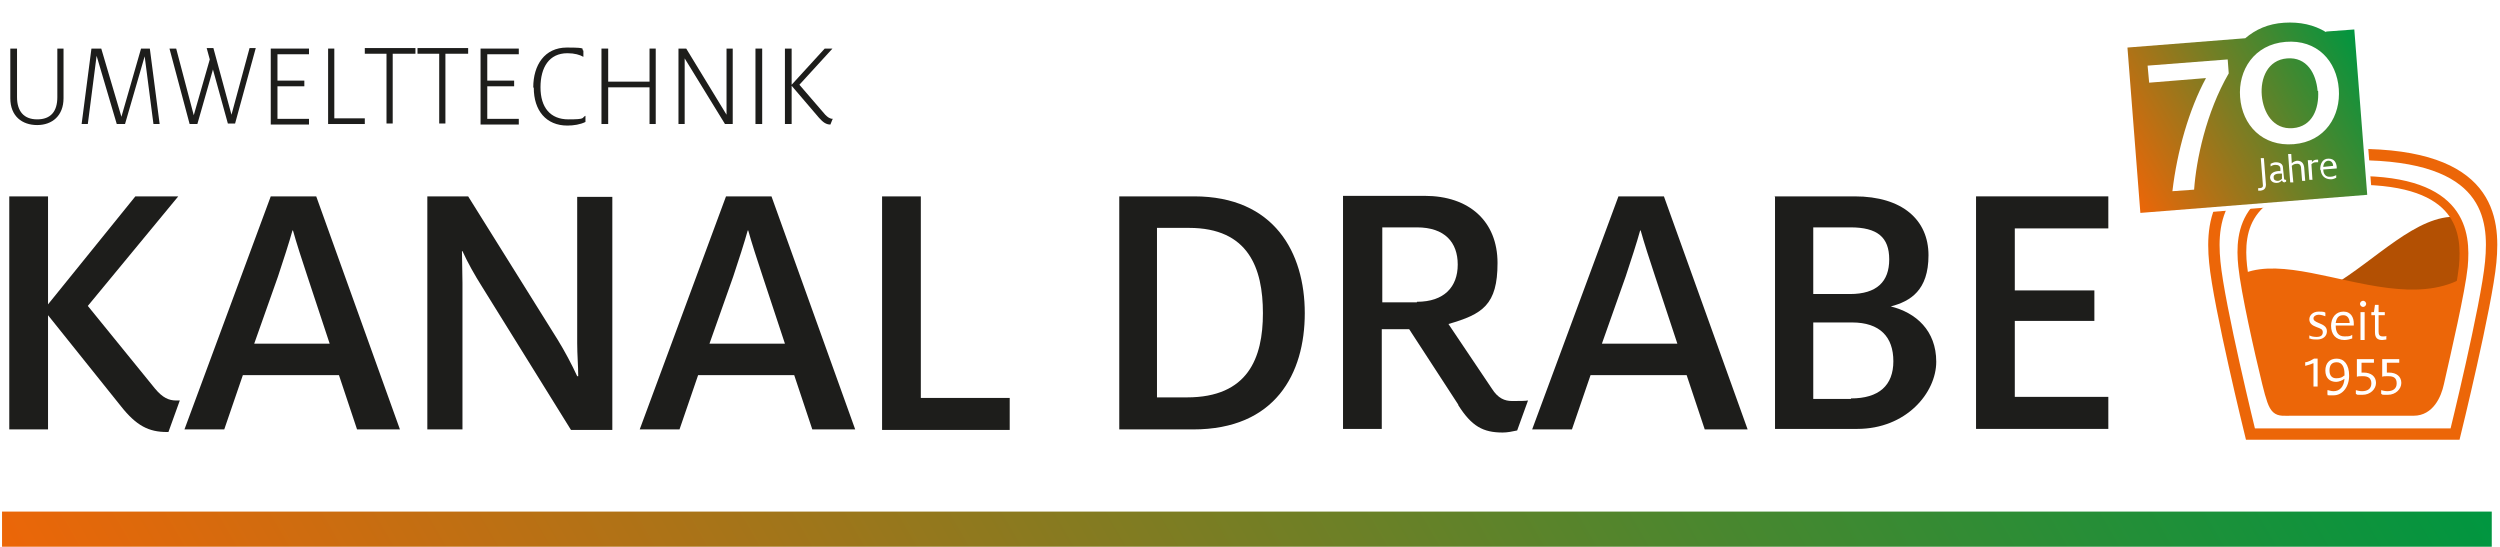<?xml version="1.0" encoding="UTF-8"?>
<svg id="Ebene_1" xmlns="http://www.w3.org/2000/svg" width="170.4mm" height="37.3mm" xmlns:xlink="http://www.w3.org/1999/xlink" version="1.1" viewBox="0 0 483 105.9">
  <!-- Generator: Adobe Illustrator 29.6.1, SVG Export Plug-In . SVG Version: 2.1.1 Build 9)  -->
  <defs>
    <style>
      .st0 {
        filter: url(#drop-shadow-1);
      }

      .st1 {
        fill: #009640;
        stroke: #fff;
        stroke-width: 1.8px;
      }

      .st1, .st2, .st3 {
        stroke-miterlimit: 10;
      }

      .st4 {
        fill: url(#Unbenannter_Verlauf_3);
      }

      .st5 {
        fill: #1d1d1b;
      }

      .st6 {
        fill: #1d1d1b;
      }

      .st7 {
        clip-path: url(#clippath-1);
      }

      .st8 {
        fill: #fff;
      }

      .st9 {
        clip-rule: evenodd;
      }

      .st9, .st2, .st3 {
        fill: none;
      }

      .st10 {
        fill: #ec6608;
      }

      .st2 {
        stroke-width: 1.7px;
      }

      .st2, .st3 {
        fill-rule: evenodd;
        stroke: #ec6608;
      }

      .st3 {
        stroke-width: 2.2px;
      }

      .st11 {
        fill: url(#Unbenannter_Verlauf_31);
      }

      .st12 {
        fill: #b35003;
      }

      .st13 {
        clip-path: url(#clippath);
      }
    </style>
    <linearGradient id="Unbenannter_Verlauf_3" data-name="Unbenannter Verlauf 3" x1="58.7" y1="207.6" x2="423.1" y2="-2.7" gradientUnits="userSpaceOnUse">
      <stop offset="0" stop-color="#ec6608"/>
      <stop offset="1" stop-color="#009640"/>
    </linearGradient>
    <clipPath id="clippath">
      <path class="st9" d="M454.4,34.8c-20.7,0-21.5,10-20.8,16.7.5,4.9,3.1,16.5,4.6,22.6s1.8,5.5,5,5.5h4.9s8.3,0,8.3,0h10.3c3.1,0,4.5-3.1,5-5.4,1.4-6.2,4.1-17.8,4.6-22.6.6-6.6-.2-16.7-20.8-16.7h-1.1Z"/>
    </clipPath>
    <clipPath id="clippath-1">
      <path class="st9" d="M454.2,29.9c-25.8,0-26.8,12.5-26,20.8.8,8.5,6.9,33.3,6.9,33.3h11.2s10.4,0,10.4,0h18s6.1-24.8,6.9-33.3-.2-20.8-26-20.8h-1.4Z"/>
    </clipPath>
    <filter id="drop-shadow-1" x="405.1" y="-1.9" width="59" height="49" filterUnits="userSpaceOnUse">
      <feOffset dx="1.2" dy="1.2"/>
      <feGaussianBlur result="blur" stdDeviation="1.5"/>
      <feFlood flood-color="#1d1d1b" flood-opacity=".4"/>
      <feComposite in2="blur" operator="in"/>
      <feComposite in="SourceGraphic"/>
    </filter>
    <linearGradient id="Unbenannter_Verlauf_31" data-name="Unbenannter Verlauf 3" x1="410.1" y1="35.7" x2="456.5" y2="8.9" xlink:href="#Unbenannter_Verlauf_3"/>
  </defs>
  <path class="st6" d="M1.6,19v-9.6h1.3v9.4c0,2.7,1.3,4.3,3.9,4.3s3.9-1.5,3.9-4.3v-9.4h1.2v9.6c0,3.4-2.2,5.2-5.1,5.2s-5.2-1.7-5.2-5.2Z"/>
  <path class="st6" d="M17.5,9.4h1.7l3.9,13.2,3.8-13.2h1.7l1.9,14.6h-1.2l-1.7-13.1-3.8,13.1h-1.6l-3.9-13.2-1.7,13.2h-1.2l1.9-14.6Z"/>
  <path class="st6" d="M40.8,13.5l-3,10.5h-1.5l-3.9-14.6h1.3l3.4,12.9,3.1-10.8-.6-2.2h1.3l3.5,12.9,3.5-12.9h1.2l-4,14.6h-1.4l-2.9-10.5Z"/>
  <path class="st6" d="M52,9.4h7.4v1.1h-6.1v5.1h5.2v1.1h-5.2v6.3h6.1v1.1h-7.4v-14.6Z"/>
  <path class="st6" d="M63,9.4h1.3v13.5h5.9v1.1h-7.1v-14.6Z"/>
  <path class="st6" d="M74.3,10.4h-4.1v-1.1h9.8v1.1h-4.4v13.5h-1.2v-13.5Z"/>
  <path class="st6" d="M84.5,10.4h-4.1v-1.1h9.8v1.1h-4.4v13.5h-1.2v-13.5Z"/>
  <path class="st6" d="M92.6,9.4h7.4v1.1h-6.1v5.1h5.2v1.1h-5.2v6.3h6.1v1.1h-7.4v-14.6Z"/>
  <path class="st6" d="M102.8,16.9c0-4.3,2.2-7.7,6.5-7.7s2.6.3,3.2.6v1.2c-.7-.4-1.7-.7-3.1-.7-3.5,0-5.2,2.7-5.2,6.6s1.9,6.2,5.4,6.2,2.5-.3,3.3-.7v1.2c-1,.5-2.3.7-3.5.7-4.1,0-6.5-2.9-6.5-7.3Z"/>
  <path class="st6" d="M116,9.4h1.3v6.4h8v-6.4h1.2v14.6h-1.2v-7.1h-8v7.1h-1.3v-14.6Z"/>
  <path class="st6" d="M131,9.4h1.4l7.8,12.8v-12.8h1.2v14.6h-1.5l-7.8-12.7v12.7h-1.2v-14.6Z"/>
  <path class="st6" d="M145.8,9.4h1.3v14.6h-1.3v-14.6Z"/>
  <path class="st5" d="M160.8,23s0,0,0,0c-.6,0-1-.3-1.5-.8l-5-5.8,6.4-7h-1.5l-6.4,7v-7h-1.3v14.6h1.3v-7.4l5.3,6.2c.8.9,1.4,1.3,2.2,1.3l.4-1Z"/>
  <rect class="st4" y="99" width="481.8" height="6.8"/>
  <g>
    <g>
      <path class="st5" d="M216.1,38h14.6c15.5,0,21.4,10.9,21.4,22.6s-5.7,22.5-21.6,22.5h-14.3v-45.1ZM229.3,76.9c11.8,0,14.7-7.6,14.7-16.3s-2.8-16.5-14.3-16.5h-6.2v32.8h5.7Z"/>
      <path class="st5" d="M281.8,78.3l-9.5-14.6h-5.3v19.3h-7.5v-45.1h15.8c8.6,0,14.1,4.9,14.1,13s-2.9,9.9-9.5,11.8l8.4,12.5c1.2,1.9,2.5,2.4,3.9,2.4s2.6,0,3.1-.1l-2.1,5.8c-.9.2-1.9.4-2.8.4-3.8,0-6-1.2-8.6-5.3ZM273.8,58.4c5.3,0,7.9-2.9,7.9-7.2s-2.5-7.2-7.9-7.2h-6.7v14.5h6.7Z"/>
      <path class="st5" d="M312.9,38h8.7l16.2,45.1h-8.3l-3.5-10.5h-18.6l-3.6,10.5h-7.7l16.7-45.1ZM324.2,66.5l-4.3-13c-1-3-2.2-6.7-2.8-8.9h-.1c-.6,2.2-1.8,5.9-2.8,8.9l-4.6,13h14.6Z"/>
      <path class="st5" d="M343,38h15.5c9.3,0,14.3,4.6,14.3,11.4s-3.5,8.9-7.3,9.9h0c4.9,1.2,8.8,4.7,8.8,10.7s-5.8,13-15.3,13h-15.9v-45.1ZM357.6,56.9c5.2,0,7.6-2.4,7.6-6.7s-2.3-6.2-7.5-6.2h-7.2v12.9h7.1ZM357.8,77.1c5.4,0,8.2-2.5,8.2-7.2s-2.6-7.5-8-7.5h-7.5v14.8h7.3Z"/>
      <path class="st5" d="M382,38h25.6v6.2h-18.1v12h15.4v5.9h-15.4v14.7h18.1v6.2h-25.6v-45.1Z"/>
    </g>
    <g>
      <path class="st5" d="M52.1,38h8.7l16.2,45.1h-8.3l-3.5-10.5h-18.6l-3.6,10.5h-7.7l16.7-45.1ZM63.4,66.5l-4.3-13c-1-3-2.2-6.7-2.8-8.9h-.1c-.6,2.2-1.8,5.9-2.8,8.9l-4.6,13h14.6Z"/>
      <path class="st5" d="M82.3,38h7.9l17.3,27.7c1.3,2.1,2.8,4.9,3.8,7.1h.2c0-2-.2-4.2-.2-6.4v-28.3h6.8v45.1h-8l-17.2-27.7c-1.4-2.2-2.8-4.7-3.8-6.9h-.1c0,2,.1,3.8.1,6.2v28.3h-6.8v-45.1Z"/>
      <path class="st5" d="M140.2,38h8.7l16.2,45.1h-8.3l-3.5-10.5h-18.6l-3.6,10.5h-7.7l16.7-45.1ZM151.5,66.5l-4.3-13c-1-3-2.2-6.7-2.8-8.9h-.1c-.6,2.2-1.8,5.9-2.8,8.9l-4.6,13h14.6Z"/>
      <path class="st5" d="M170.3,38h7.5v39h17.2v6.2h-24.7v-45.1Z"/>
      <path class="st5" d="M34.5,77.5c-.3,0-.6,0-.8,0-1.4,0-2.6-.5-4.1-2.3l-13-16,17.5-21.2h-8.3l-16.9,20.9v-20.9H1.4v45.1h7.5v-22.1l14.1,17.6c3,3.8,5.4,5,8.9,5s.2,0,.3,0l2.2-6.1Z"/>
    </g>
  </g>
  <g>
    <path class="st3" d="M454.2,29.9c-25.8,0-26.8,12.5-26,20.8.8,8.5,6.9,33.3,6.9,33.3h11.2s10.4,0,10.4,0h18s6.1-24.8,6.9-33.3-.2-20.8-26-20.8h-1.4Z"/>
    <g class="st13">
      <path class="st12" d="M429.6,55.2c20.5,15.6,35.7-22.9,51.5-10.9l-.6,8.1c-1.8,12.4-8.6,22.2-21.6,24-11.6,1.6-22.5-3.9-28.3-13.2l-1.1-8Z"/>
      <g class="st7">
        <path class="st10" d="M481.5,49.1c-13.7,18-41.8-6.3-52,7.1l1.1,7.5c7.7,33.6,15.8,19.2,28.8,17.5,11.6-1.6,14.7,6.7,23.7-20.3l-1.6-11.8Z"/>
      </g>
    </g>
    <path class="st2" d="M454.4,34.8c-20.7,0-21.5,10-20.8,16.7.5,4.9,3.1,16.5,4.6,22.6s1.8,5.5,5,5.5h4.9s8.3,0,8.3,0h10.3c3.1,0,4.5-3.1,5-5.4,1.4-6.2,4.1-17.8,4.6-22.6.6-6.6-.2-16.7-20.8-16.7h-1.1Z"/>
  </g>
  <g>
    <path class="st8" d="M446.5,65.6v-.7c.3.2.9.3,1.4.3.8,0,1.2-.3,1.2-.9s-.4-.7-1.2-1c-.8-.3-1.4-.7-1.4-1.5s.7-1.5,1.8-1.5,1.1.1,1.3.2v.7c-.3-.1-.8-.3-1.3-.3s-1,.3-1,.7.3.6,1,.9c.7.3,1.6.6,1.6,1.6s-.8,1.6-1.9,1.6-1.2-.1-1.6-.3Z"/>
    <path class="st8" d="M450.7,63.1c0-1.6.9-2.8,2.4-2.8s2,1.2,2,2.3,0,.3,0,.4h-3.5c0,1.3.5,2.1,1.7,2.1s1.1-.1,1.5-.3v.7c-.3.1-.9.3-1.5.3-1.7,0-2.6-1.1-2.6-2.8ZM451.6,62.5h2.7c0-.8-.4-1.5-1.2-1.5s-1.3.3-1.5,1.5Z"/>
    <path class="st8" d="M456.3,58.8c0-.3.3-.6.6-.6s.6.3.6.6-.3.6-.6.6-.6-.3-.6-.6ZM456.4,60.4h.8v5.4h-.8v-5.4Z"/>
    <path class="st8" d="M458.3,60.4h.7l.2-1.4h.7v1.4h1.2v.6h-1.2v3.2c0,.6.2.9.8.9s.5,0,.7-.1v.7c-.2,0-.5.1-.8.1-.9,0-1.4-.4-1.4-1.5v-3.3h-.7v-.6Z"/>
    <path class="st8" d="M447.2,70.3c-.4.2-1.1.4-1.5.5v-.7c.5,0,1.2-.4,1.7-.7h.7v5.4h-.8v-4.5Z"/>
    <path class="st8" d="M450,76.2v-.7c.3,0,.6.2,1.2.2,1.2,0,2-.9,2.1-2.4-.4.3-1.1.6-1.6.6-1.3,0-2.1-.8-2.1-2.2s.8-2.3,2.2-2.3,2.4,1.1,2.4,3.3-1.3,3.8-3,3.8-1,0-1.2-.2ZM453.3,72.7c0-.2,0-.3,0-.4,0-1.3-.5-2.2-1.5-2.2s-1.4.6-1.4,1.6.5,1.5,1.3,1.5,1.2-.2,1.5-.5Z"/>
    <path class="st8" d="M455.5,76.2v-.7c.3.1.8.2,1.2.2,1.1,0,1.8-.5,1.8-1.5s-.6-1.4-1.6-1.4-.8,0-1.2.1v-3.4h3.3v.7h-2.4v1.9s.2,0,.4,0c1.5,0,2.4.8,2.4,2s-1.1,2.3-2.6,2.3-.9,0-1.3-.2Z"/>
    <path class="st8" d="M460.4,76.2v-.7c.3.1.8.2,1.2.2,1.1,0,1.8-.5,1.8-1.5s-.5-1.4-1.6-1.4-.8,0-1.2.1v-3.4h3.3v.7h-2.4v1.9s.2,0,.4,0c1.5,0,2.4.8,2.4,2s-1.1,2.3-2.6,2.3-.9,0-1.3-.2Z"/>
  </g>
  <g class="st0">
    <path class="st1" d="M448.5,5c-2.3-1.4-5-2-8.1-1.8s-5.5,1.3-7.5,3l-22.8,1.8,2.5,32,43.9-3.5-2.5-32-5.4.4Z"/>
    <path class="st11" d="M448.5,5c-2.3-1.4-5-2-8.1-1.8s-5.5,1.3-7.5,3l-22.8,1.8,2.5,32,43.9-3.5-2.5-32-5.4.4Z"/>
    <g>
      <path class="st8" d="M425.4,13.9l-11.1.9-.3-3.3,15.5-1.2.2,2.7c-4.4,7.6-6.3,16.8-6.7,22.5l-4.2.3c.9-7.7,3.2-15.8,6.5-21.9Z"/>
      <path class="st8" d="M431.9,17.6c-.4-5.2,2.7-10.2,8.8-10.7,6.1-.5,9.9,3.7,10.3,9.1.4,5.2-2.6,10.2-8.7,10.7-6.1.5-10-3.7-10.4-9.1ZM446.9,16.4c-.3-3.4-2.1-6.6-5.9-6.3-3.8.3-5.2,3.9-4.9,7.2.3,3.3,2.2,6.6,6,6.3,3.8-.3,5.1-3.8,4.9-7.2Z"/>
    </g>
    <g>
      <path class="st8" d="M435.4,35.7v-.5s.2,0,.3,0c.5,0,.7-.3.6-.7l-.4-5.1h.6s.4,5.1.4,5.1c0,.8-.4,1.1-1,1.2-.2,0-.4,0-.5,0Z"/>
      <path class="st8" d="M440.6,34.1c-.3,0-.5-.1-.6-.4-.2.2-.5.5-1,.5-.7,0-1.2-.3-1.3-1,0-.8.6-1.2,1.6-1.3.1,0,.3,0,.4,0v-.4c0-.6-.4-.8-1-.8-.4,0-.7.2-.9.3v-.5c.2-.1.6-.3,1-.3.8,0,1.4.3,1.4,1.1l.2,2c0,.3.2.3.3.3,0,0,0,0,.1,0v.4s-.2,0-.3,0ZM439.5,32.4c-.8,0-1.2.3-1.1.8,0,.4.3.6.8.6.3,0,.6-.2.8-.4v-1c-.2,0-.3,0-.4,0Z"/>
      <path class="st8" d="M441.2,28.6h.6s.1,1.8.1,1.8c.2-.2.5-.4,1-.5.9,0,1.3.5,1.4,1.3l.2,2.6h-.6s-.2-2.4-.2-2.4c0-.6-.3-1-.9-.9-.4,0-.7.2-.9.4l.3,3.2h-.6s-.4-5.4-.4-5.4Z"/>
      <path class="st8" d="M445.2,29.8h.6s0,.4,0,.4c.2-.3.5-.5.9-.5,0,0,.2,0,.3,0v.5c0,0-.2,0-.4,0-.5,0-.7.2-.9.4l.2,3h-.6s-.3-3.8-.3-3.8Z"/>
      <path class="st8" d="M447.4,31.6c0-1.2.5-2.1,1.6-2.1s1.5.7,1.6,1.6c0,0,0,.2,0,.3l-2.6.2h0c0,.9.5,1.5,1.4,1.4.5,0,.8-.2,1.1-.3v.5c-.2.1-.6.3-1,.3-1.2,0-1.9-.7-2-1.8ZM448,31.1l1.9-.2h0c0-.6-.4-1-.9-1-.4,0-.9.3-1,1.1Z"/>
    </g>
  </g>
</svg>